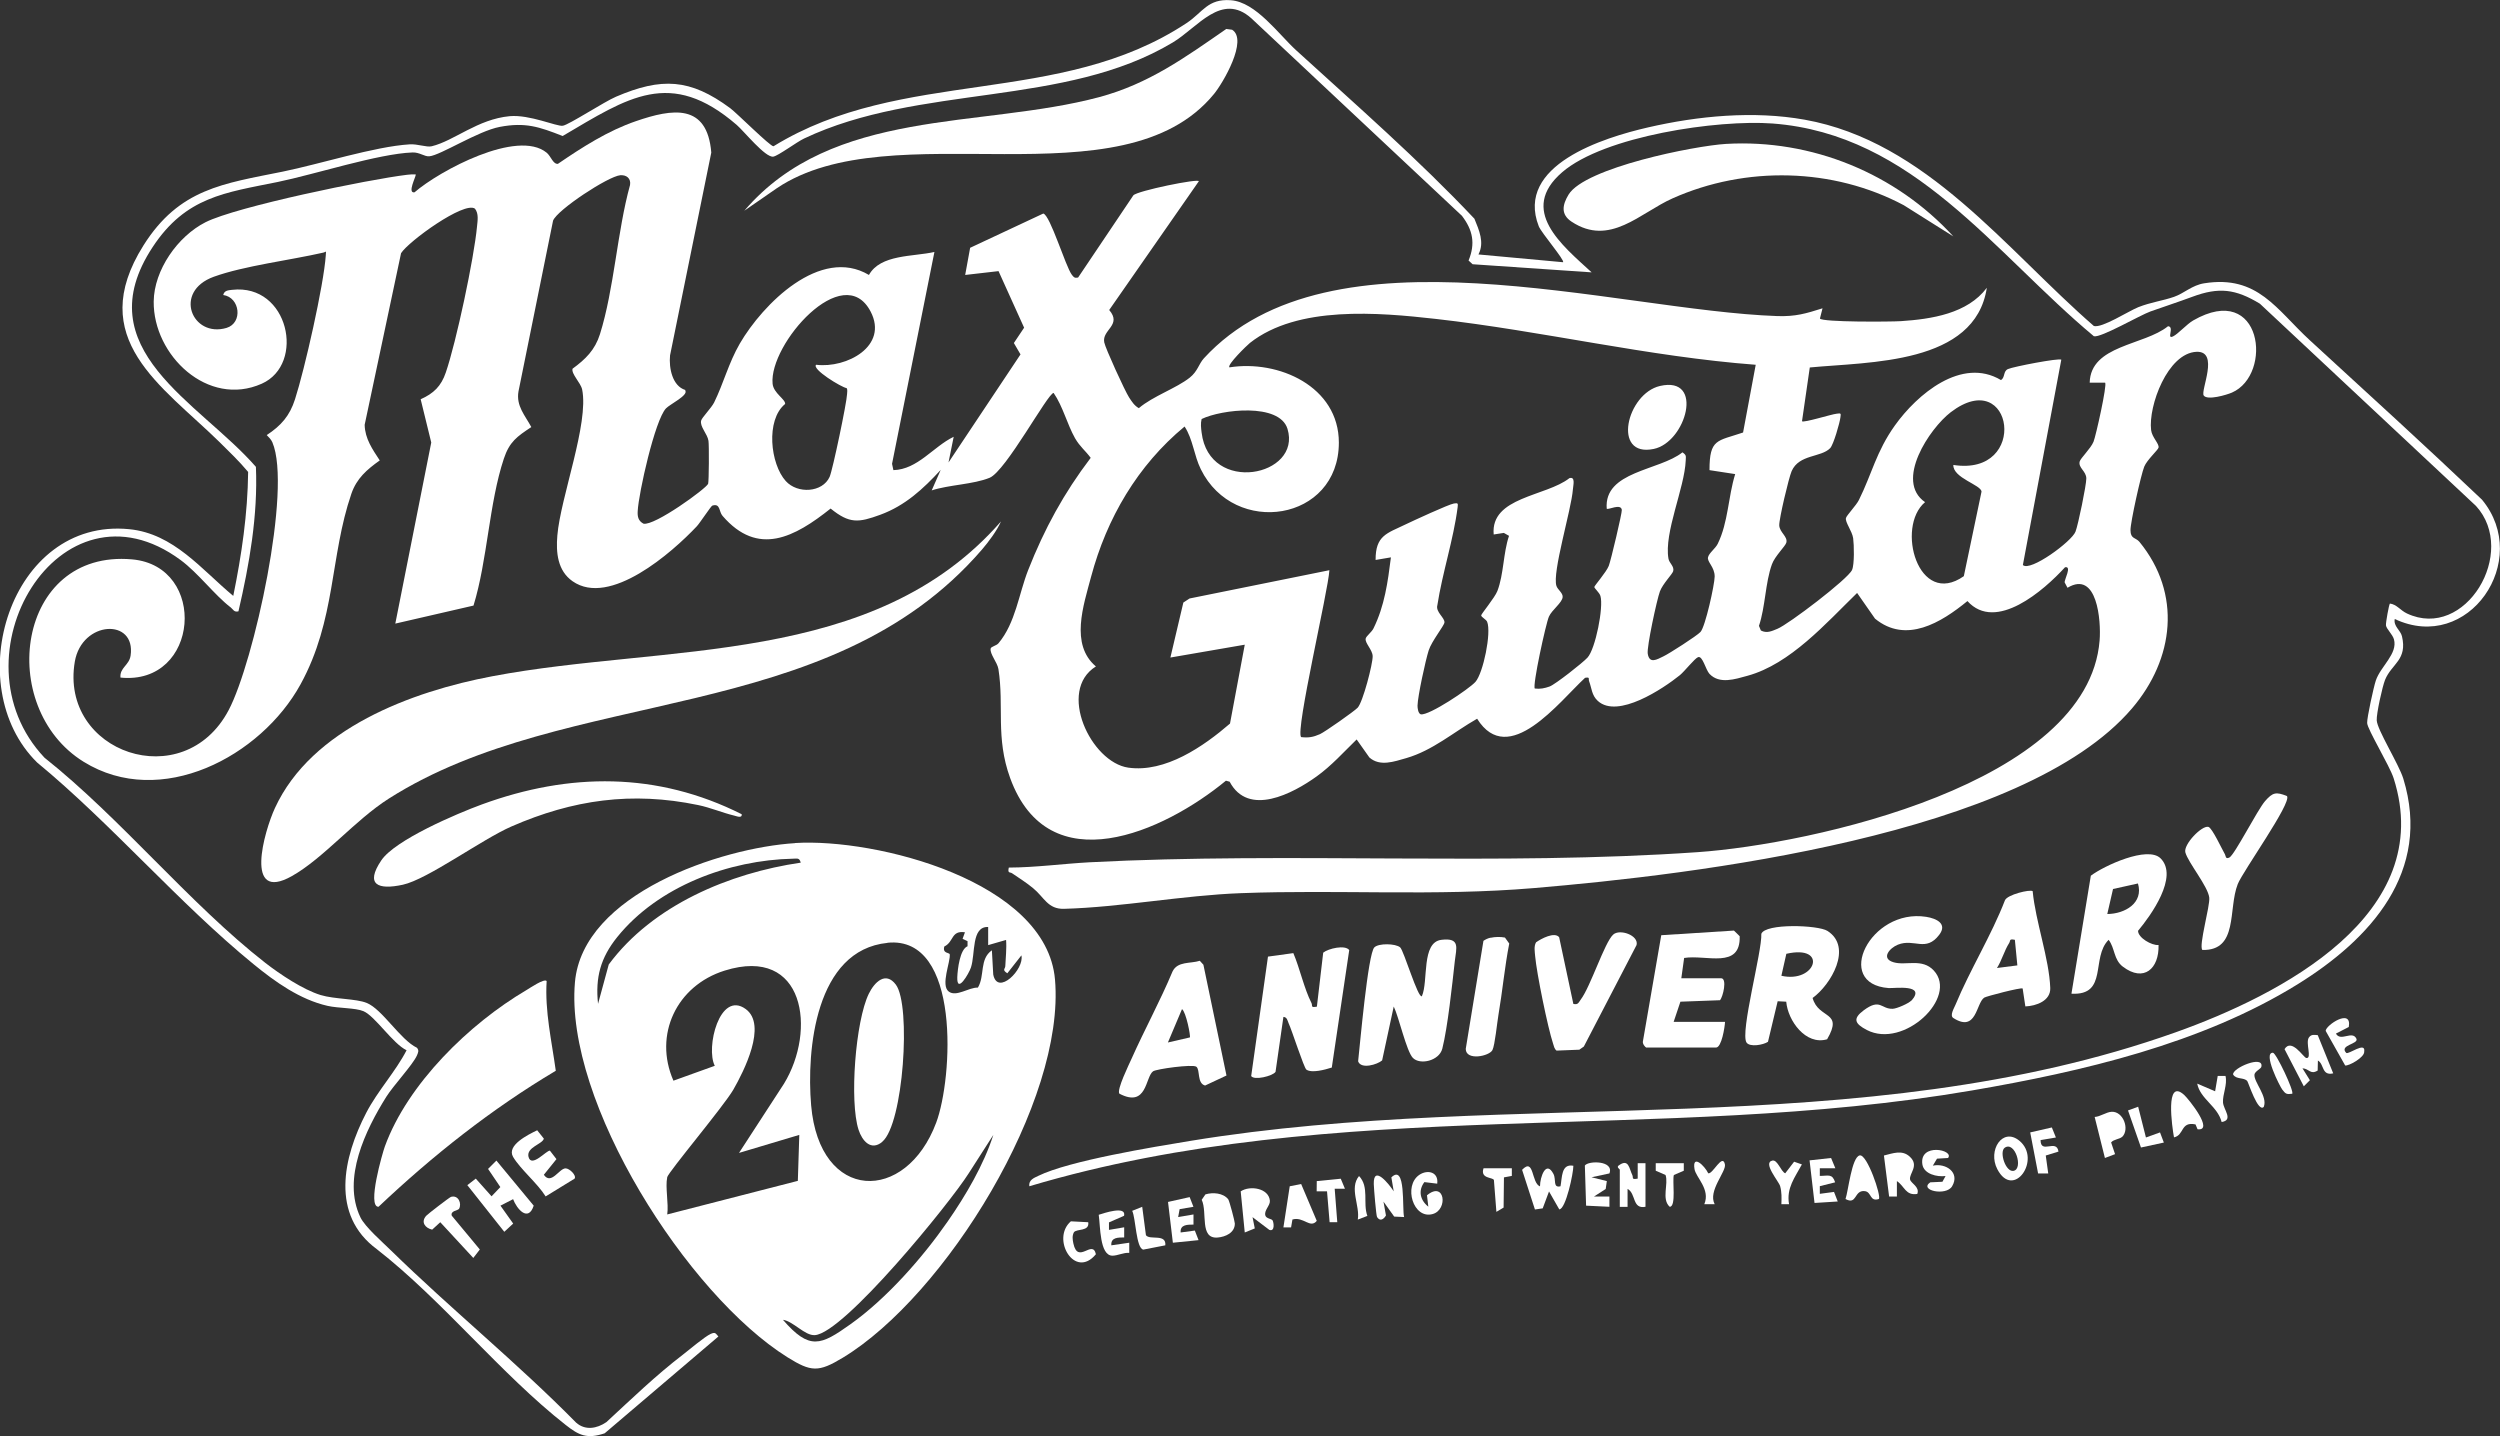<?xml version="1.0" encoding="UTF-8"?>
<svg id="Layer_1" data-name="Layer 1" xmlns="http://www.w3.org/2000/svg" viewBox="0 0 221.85 127.43">
  <rect x="0" y="0" width="221.85" height="127.43" fill="#333333" stroke="none"/>
  <defs>
    <style>
      .cls-1 {
        fill: #fff;
      }
    </style>
  </defs>
  <path class="cls-1" d="M60.81,34.66c.29.42-1.36,1.21-1.71,1.58-.98,1.03-2.43,7.52-2.51,9.11-.03.48.04.87.51,1.12.97.23,5.59-3.13,5.74-3.54.07-.21.09-3.39.03-3.81-.09-.62-.79-1.27-.65-1.8.07-.27.9-1.11,1.15-1.6.84-1.71,1.29-3.52,2.28-5.23,2.03-3.49,7.14-8.66,11.46-6.09,1.02-1.84,3.91-1.61,5.81-2.04l-3.76,18.8.12.56c2.16-.06,3.53-2.08,5.35-2.96l-.46,2.28,6.39-9.59-.59-1.01.91-1.36-2.27-5.02-2.96.34.44-2.41,6.49-3.04c.62.14,1.97,4.69,2.54,5.44.18.23.24.3.55.24l4.9-7.29c.3-.4,5.9-1.54,5.81-1.25l-7.95,11.42c1.16,1.35-.66,1.75-.44,2.87.1.53,1.84,4.33,2.2,4.88.24.37.47.74.87.96,1.24-1.06,3.34-1.77,4.52-2.71.71-.57.79-1.2,1.25-1.71,11.22-12.24,36.4-4.25,50.9-3.75,1.61.05,2.51-.22,4-.69l-.23.91c.24.33,6.25.29,7.18.23,2.72-.18,5.92-.67,7.63-2.96-1.04,6.82-10.42,6.56-15.71,7.07l-.69,4.77c.15.16,2.6-.62,3.09-.67.37-.05.37-.04.32.32-.06.5-.61,2.42-.91,2.74-.81.84-2.76.53-3.42,2.04-.26.6-1.12,4.25-1.1,4.81.03.63.77.99.63,1.53-.08.32-1.02,1.2-1.28,1.93-.59,1.63-.58,3.78-1.15,5.46l.17.41c.53.28.98.05,1.47-.15.97-.39,6.26-4.41,6.62-5.22.22-.48.18-2.24.1-2.82-.09-.63-.73-1.43-.64-1.79.06-.24.92-1.13,1.15-1.6,1.15-2.31,1.54-4.3,3.19-6.61,1.97-2.76,5.92-6.12,9.42-4.03.38-.25.18-.79.62-.98.46-.21,4.56-1,4.73-.83l-3.41,18.22c.64.63,4.34-2.09,4.67-2.96.24-.62.96-4.12.96-4.72,0-.64-.73-.95-.59-1.5.08-.31.98-1.15,1.23-1.76.21-.52,1.22-5.05,1.03-5.24h-1.37c.08-3.35,4.83-3.29,6.95-5.01.61.04-.18,1.21.45.9.44-.21,1.2-1.07,1.78-1.41,6.14-3.53,7.12,4.8,3.44,6.4-.49.21-2.18.71-2.5.26-.31-.43,1.42-3.96-.64-3.88-2.56.11-4.29,4.8-4.03,6.95.08.65.73,1.2.66,1.55-.04.21-1.02,1.08-1.27,1.69-.29.72-1.23,4.95-1.22,5.64,0,.79.46.64.79,1.03,3.77,4.6,3.1,10.39-.66,14.79-9.64,11.28-38.85,14.74-53.08,15.94-8.75.74-17.29.12-25.98.45-5.17.19-10.64,1.25-15.71,1.39-1.44.04-1.76-1.03-2.74-1.83-.59-.49-1.23-.89-1.86-1.32-.2-.14-.42.04-.3-.51,2.39-.01,4.79-.34,7.16-.47,17.79-.93,36.38.33,53.99-.9,10.02-.7,34.64-6.06,35.65-18.79.14-1.74-.21-6.26-2.85-4.67l-.25-.47c-.05-.24.67-1.48.03-1.35-1.87,2.05-6.14,5.79-8.66,3-2.33,1.91-5.45,3.82-8.2,1.56l-1.59-2.28c-2.74,2.66-5.92,6.31-9.73,7.35-1.09.3-2.48.77-3.37-.17-.34-.36-.61-1.65-1.02-1.48-.3.12-1.19,1.25-1.6,1.59-1.5,1.21-5.53,3.9-7.29,2.29-.55-.5-.54-1.14-.77-1.74-.09-.23.12-.39-.36-.31-2.28,2.1-6.8,8.08-9.58,3.63-2.09,1.19-3.94,2.82-6.3,3.5-1.06.3-2.32.77-3.26-.06l-1.13-1.6c-1.15,1.12-2.24,2.34-3.55,3.28-2.11,1.52-6.06,3.61-7.72.47l-.33-.09c-5.53,4.56-15.73,9.15-19.15-.24-1.31-3.61-.52-6.37-1.04-9.67-.1-.6-.77-1.33-.69-1.81.03-.19.51-.25.7-.48,1.51-1.8,1.8-4.38,2.63-6.49,1.44-3.66,3.17-6.83,5.55-9.96-.48-.65-.95-.98-1.39-1.74-.71-1.26-1.07-2.81-1.9-4.02-.51,0-4.24,6.94-5.68,7.53s-3.62.62-5.14,1.12l.8-1.82c-1.56,1.69-3.15,3.17-5.36,3.98-1.94.71-2.73.81-4.41-.55-3.19,2.54-6.44,4.3-9.59.65-.34-.39-.18-1.14-.91-.91-.11.03-1.1,1.54-1.37,1.83-2.2,2.34-7.73,7.19-11.03,4.88-1.33-.93-1.48-2.54-1.35-4.06.28-3.38,2.82-9.95,2.2-12.96-.13-.6-.98-1.38-.85-1.84,1.15-.84,1.99-1.66,2.43-3.06,1.26-4.01,1.53-9.11,2.67-13.24.1-.57-.3-.91-.86-.87-1.07.09-5.6,3.07-5.97,4.03l-3.07,15.16c-.22,1.29.59,2.13,1.14,3.16-1.27.84-1.94,1.3-2.44,2.81-1.31,3.94-1.45,8.99-2.69,13.03l-6.94,1.6,3.19-16.07-.94-3.84c1.15-.51,1.82-1.16,2.23-2.37.92-2.67,2.51-10.15,2.77-12.95.05-.52.17-1.14-.18-1.59-.95-.69-5.9,2.9-6.56,3.95l-3.23,15.23c.03,1.24.7,2.18,1.34,3.16-1.14.81-2.05,1.59-2.52,2.96-1.91,5.57-1.36,11.17-4.51,16.91-3.51,6.4-12.41,11.11-19.25,6.87-7.79-4.83-5.98-18.87,4.3-17.96,6.75.6,5.99,11.2-1.03,10.49-.08-.88.77-1.08.9-1.95.49-3.35-4.32-3.12-4.95.53-1.38,8.09,9.65,11.89,13.65,4.31,2.23-4.22,5.64-19.66,3.88-23.77-.11-.25-.31-.45-.5-.64,1.28-.84,2.04-1.71,2.51-3.18.85-2.63,2.55-10.12,2.73-12.77.03-.5.05-.3-.23-.24-2.93.67-7.03,1.17-9.71,2.14-3.64,1.32-1.92,5.44,1.13,4.54,1.47-.44,1.21-2.71-.29-2.92.09-.41.45-.42.79-.46,5.03-.57,6.53,6.59,2.63,8.33-4.78,2.13-9.64-2.52-9.59-7.29.03-2.8,2.13-5.79,4.6-7.04,2.76-1.39,14.47-3.8,17.89-4.21.26-.03.51-.05.77-.03,0,.24-.77,1.68-.12,1.59,2.22-1.92,9.14-5.64,11.73-3.52.39.32.56,1.03,1,.99,2.15-1.47,4.44-2.94,6.93-3.79,3.23-1.11,6.32-1.61,6.68,2.79l-3.66,18c-.11,1.11.2,2.72,1.36,3.07h0s0,0,0,0ZM72.43,32.37c2.69.33,6.43-1.65,4.83-4.72-2.42-4.64-9.03,2.9-8.7,6.4.08.85,1.17,1.39,1.11,1.8-1.74,1.42-1.31,5.33.06,6.84,1.05,1.16,3.26,1.02,3.89-.37.27-.6,1.53-6.63,1.55-7.36,0-.17.06-.36-.04-.52-.43-.05-3.15-1.7-2.7-2.08h0ZM155.8,32.37c-9.54-.72-18.91-3-28.39-4.07-5.08-.57-12.25-1.21-16.49,2.13-.25.2-2.06,1.95-1.82,2.17,4.35-.69,9.71,1.69,9.71,6.68-.01,7-9.28,8.4-12.25,2.36-.61-1.23-.69-2.65-1.44-3.79-4.16,3.44-6.91,8.13-8.3,13.34-.67,2.53-1.88,6,.43,7.95-3.46,2.15-.44,8.5,2.87,8.98,3.29.47,6.69-1.89,9.03-3.91l1.31-7-6.6,1.14,1.15-4.88.55-.36,12.41-2.51c-.09,1.77-3.04,14.27-2.51,14.81.65.08,1.08,0,1.67-.26.41-.18,3.05-2.03,3.35-2.35.46-.49,1.35-3.9,1.33-4.58-.02-.56-.7-1.16-.62-1.55.04-.22.53-.57.69-.9.99-2.01,1.27-4.1,1.55-6.31l-1.36.23c-.01-2.17.99-2.35,2.65-3.15.67-.32,3.84-1.79,4.3-1.86.37-.06.37-.01.33.33-.36,2.84-1.36,5.84-1.8,8.7-.17.6.67,1.11.63,1.53-.03.29-1.14,1.66-1.4,2.48-.28.88-.97,4.05-.99,4.9,0,.21.05.69.29.77.73.13,4.3-2.26,4.85-2.88.69-.78,1.43-4.37,1.04-5.33-.08-.21-.52-.41-.53-.57,0-.13,1.21-1.57,1.44-2.17.57-1.5.51-3.35,1.03-4.89l-.46-.26-.9.14c-.3-3.34,4.66-3.37,6.72-5,.56-.17.33.66.31.99-.14,1.84-1.86,7.4-1.46,8.58.11.33.58.62.55.98-.04.51-.95,1.13-1.22,1.74s-1.48,6.15-1.25,6.38c.47.06.86-.02,1.31-.18.5-.18,2.95-2.11,3.36-2.56.71-.76,1.45-4.5,1.15-5.48-.09-.3-.54-.67-.54-.79,0-.11,1.05-1.3,1.28-1.87.19-.48,1.19-4.72,1.16-4.97-.08-.61-1.22.03-1.34-.11-.26-3.34,4.67-3.36,6.72-5,.38.26.3.35.29.73-.1,2.44-1.94,6.4-1.53,8.71.07.4.53.67.42,1.1-.07.27-.92,1.11-1.18,1.8-.27.73-1.18,4.95-1.08,5.53.15.93.82.51,1.38.24.5-.23,2.99-1.83,3.3-2.17.43-.46,1.25-4.19,1.26-4.92,0-.85-.69-1.3-.59-1.71.08-.37.66-.78.86-1.19.94-1.92.92-4.16,1.55-6.19l-2.28-.35c0-2.81.69-2.56,2.98-3.34l1.12-6h0ZM173.34,41.26c6.77,1.05,5.32-8.91-.23-4.68-1.88,1.44-5,6.11-2.28,7.98-2.62,2.2-.61,9.41,3.44,6.57l1.57-7.5c-.02-.6-2.55-1.21-2.5-2.37h0ZM106.63,37.19c-.1.39-.05.8,0,1.19.67,5.55,8.92,3.89,7.62-.33-.72-2.32-5.86-1.72-7.61-.87h0Z"/>
  <path class="cls-1" d="M70.56,74.81c7.15-.44,22.3,3.36,23.06,12.11.94,10.81-9.74,28.07-18.84,33.57-2.15,1.3-2.8,1.26-4.89-.04-8.86-5.53-19.8-22.64-18.87-33.28.68-7.85,12.94-11.94,19.54-12.35h0ZM71.06,76.56c-.12-.47-.33-.36-.68-.36-5.69.12-11.98,2.45-15.61,6.96-1.47,1.83-1.95,3.56-1.7,5.92l.95-3.49c3.89-5.26,10.72-8.12,17.05-9.04h0ZM87.69,82.26c-1.51-.06-1.12,2.38-1.53,3.6-.18.54-1.26,2.39-1.21.85.03-.71.23-2.47.91-2.74v-.45l-.44-.21.21-.58c-1.25-.18-.97.85-1.83,1.26-.19.64.46.53.48.7.08.65-.83,2.74-.09,3.3.67.51,1.78-.38,2.59-.35.63-1.06.12-2.53,1.24-3.31l.12,2.15c.38,1.93,2.78-.47,2.5-1.7l-1.25,1.59c-.49-.31-.19-.39-.18-.63.03-.77.13-1.55.07-2.33l-1.59.46v-1.59s0,0,0,0h0ZM78.76,83.67c-6.4.64-7.2,9.5-6.78,14.41.74,8.63,8.41,8.74,11.1,1.54,1.46-3.89,2.23-16.61-4.32-15.96h0ZM59.21,104.47c-.19.89.14,2.33,0,3.3l11.59-2.98.13-4.08-5.35,1.6,3.99-6.14c2.89-4.73,1.87-12.27-5.26-10.04-4.28,1.34-6.33,5.7-4.55,9.77l3.67-1.32c-.82-1.59.43-6.71,2.74-5.04,1.95,1.41-.18,5.56-1.09,7.15-.84,1.46-5.77,7.31-5.88,7.79h0ZM69.47,117.11c2.37,2.74,3.36,2.28,5.99.41,3.21-2.28,6.4-5.9,8.64-9.13,1.61-2.32,3.19-5.01,4.05-7.68l-2.18,3.4c-1.67,2.65-11.08,14.2-13.66,14.37-.89.06-1.91-1.23-2.83-1.36h0Z"/>
  <path class="cls-1" d="M131.2,22.58l7.51.69c.15-.19-1.93-2.61-2.16-3.19-2.12-5.43,5.77-7.87,9.68-8.77,4.46-1.03,9.38-1.5,13.91-.69,10.79,1.93,17.87,11.53,25.67,18.31.73.2,3.05-1.31,3.94-1.67,1.14-.45,2.15-.56,3.18-.92.89-.31,1.59-1.03,2.67-1.2,4.77-.76,6.42,2.35,9.39,5.07,5.11,4.69,10.23,9.35,15.26,14.13,4.46,5.39-1.2,13.68-7.74,10.59-.13.65.51.99.64,1.53.5,2.11-.92,2.44-1.5,3.87-.24.6-.77,2.99-.74,3.59.04.85,1.95,3.86,2.36,5.18,2.53,8.26-2.9,14.24-9.42,18.27-8.51,5.26-19.08,7.72-28.87,9.4-27.78,4.76-56.4.38-83.64,8.5-.07-.55.39-.73.79-.92,2.75-1.35,10.24-2.57,13.52-3.11,28.73-4.72,59.47.31,87.41-9.63,9.29-3.31,23.22-10.45,19.35-22.55-.37-1.14-2.33-4.34-2.35-4.9-.02-.47.58-3.21.77-3.77.42-1.26,1.96-2.37,1.61-3.65-.12-.44-.67-.93-.71-1.24-.03-.22.27-1.88.35-1.94.61.08.92.6,1.51.88,5.19,2.44,9.87-5.44,6.13-9.54l-19.18-17.95c-2.16-1.31-3.64-1.49-6-.61-1.24.46-2.44.85-3.71,1.3-.93.33-4.41,2.36-5.02,2.2-8.84-7.37-16.01-17.94-28.52-18.88-4.83-.36-14.93,1.1-18.67,4.33-3.89,3.36-.03,6.45,2.62,8.88l-10.56-.72-.36-.33c.62-1.51.38-2.7-.59-3.97L111.04,1.62c-2.64-2.35-4.75.82-6.97,2.15-9.6,5.76-22.48,3.67-32.71,8.52-.66.31-2.3,1.54-2.74,1.61-.7.11-2.59-2.25-3.25-2.82-5.88-5.07-9.63-2.43-15.44.99-2.09-.82-3.31-1.24-5.58-.81-1.94.37-5.26,2.52-6.25,2.61-.44.04-.87-.37-1.5-.34-3.03.11-8.69,1.95-11.96,2.62-4.66.95-8.15,1.31-11.09,5.77-5.99,9.09,4.14,13.75,9.16,19.51.18,4.32-.58,8.64-1.55,12.82-.39.1-.46-.16-.68-.34-1.47-1.13-2.88-3.05-4.45-4.21-10.74-7.93-20.52,8.61-12.08,17.54,6.78,5.38,12.87,12.96,19.6,18.21,1.3,1.01,3.34,2.37,4.9,2.85,1.26.38,3.12.31,4.09.7,1.39.56,2.97,3.26,4.46,3.98.21.25.1.43,0,.68-.36.82-2.07,2.64-2.72,3.67-1.84,2.94-3.94,7.26-2.3,10.69.41.86,1.99,2.23,2.73,2.96,5.33,5.21,11.17,9.94,16.41,15.26.81.72,1.84.54,2.69-.04,2.21-2.04,4.39-4.15,6.78-5.98.57-.44,1.96-1.62,2.48-1.85.41-.18.42-.06.68.23l-10.09,8.59c-1.57.53-2.29.18-3.46-.74-5.74-4.5-10.92-11.04-16.75-15.59-4.14-3.04-3.01-8.14-.95-12.11,1.02-1.96,2.6-3.65,3.58-5.55-1.23-.59-2.79-3.03-3.83-3.47-.71-.3-2.21-.25-3.18-.47-2.46-.56-4.65-2.13-6.56-3.69-6.61-5.39-12.59-12.44-19.22-17.91-6.92-6.82-2.41-21.75,8.18-20.7,3.95.39,6.4,3.57,9.23,5.92.74-3.62,1.28-7.3,1.32-11-.79-.95-1.69-1.81-2.56-2.67-5.11-5-11.93-9.15-6.73-17.43,3.18-5.05,7.09-5.48,12.36-6.55,3.26-.66,8.16-2.23,11.26-2.42.71-.05,1.5.28,1.96.17,2.01-.49,4.06-2.4,6.92-2.67,1.78-.16,4.17.93,4.71.85s3.69-2.14,4.73-2.58c4.03-1.72,6.56-1.62,10.13,1.02.6.45,3.56,3.41,3.84,3.38,11.42-7.03,25.36-3.45,36.67-10.94,1.43-.95,1.86-2.17,3.91-2.02,2.23.16,4.23,3.01,5.81,4.45,5.35,4.88,10.86,9.69,15.81,14.94.41,1.01.91,2.11.36,3.16h0s0,0,0,0Z"/>
  <path class="cls-1" d="M88.83,46.27c-.37.84-1.1,1.81-1.7,2.51-13.63,15.79-36.72,11.97-52.63,22.09-3.02,1.92-5.78,5.29-8.61,6.88-4.26,2.39-2.45-3.97-1.49-6.05,3.25-7.05,12.13-10.34,19.29-11.69,15.4-2.92,33.83-.78,45.14-13.74h0Z"/>
  <path class="cls-1" d="M66.05,18.7c7.85-9.18,20.97-7.27,31.49-10.08,4.4-1.18,7.61-3.51,11.28-6.05l.52.07c1.43.9-.81,4.73-1.61,5.7-8.15,9.95-28.57,1.49-38.79,8.36l-2.89,2h0Z"/>
  <path class="cls-1" d="M48.51,87.05c-.17,2.69.45,5.33.81,7.97-5.7,3.39-10.92,7.52-15.73,12.07-1.04.02.36-4.8.56-5.35,2.03-5.58,7.51-10.9,12.55-13.87.32-.19,1.58-1.05,1.8-.82h0Z"/>
  <path class="cls-1" d="M173.34,20.98l-4.4-2.77c-6.28-3.34-14.02-3.5-20.51-.61-2.9,1.29-5.57,4.32-8.97,2.07-.97-.64-.82-1.49-.26-2.41,1.47-2.38,11.14-4.32,13.97-4.49,7.6-.44,15.06,2.62,20.17,8.21,0,0,0,0,0,0Z"/>
  <path class="cls-1" d="M65.82,72.24c.05.42-.46.18-.69.13-1.04-.25-2.07-.7-3.18-.93-5.88-1.22-11.1-.48-16.56,1.9-2.62,1.14-7.44,4.69-9.64,5.17s-3.37.01-1.92-2.15c1.22-1.83,6.74-4.17,8.92-4.97,7.78-2.85,15.58-2.9,23.06.86h0Z"/>
  <path class="cls-1" d="M118.16,94.74c-.56.18-1.74.51-2.23.18-.22-.15-1.29-3.51-1.58-4.12-.1-.23-.13-.54-.46-.56l-.7,4.88c-.27.38-1.9.77-2.16.37l1.49-10.6,2.25-.31c.58,1.36.95,3.13,1.61,4.43.12.24-.12.43.48.32l.56-4.79c.45-.37,1.95-.72,2.31-.23l-1.55,10.44h0,0Z"/>
  <path class="cls-1" d="M123.68,89.32l-1.03,4.78c-.42.37-1.88.81-2.13.08.16-1.4.87-9.55,1.44-10.11.38-.38,1.88-.35,2.29,0,.33.29,1.59,4.59,1.93,4.33.59-1.34-.07-4.78,1.73-5,1.71-.21,1.32.73,1.19,1.89-.23,2.08-.63,5.87-1.11,7.77-.28,1.08-1.97,1.47-2.61.82-.57-.58-1.25-3.65-1.7-4.56h0Z"/>
  <path class="cls-1" d="M191.73,76.17c1.63,1.62-.87,5.08-2,6.43,0,.62,1.22,1.32,1.82,1.26.06,2.09-1.3,3.34-3.17,1.92-.82-.62-.69-1.64-1.26-2.38-1.59,1.57-.02,4.96-3.3,4.78l1.72-10.47c1.17-.88,5.04-2.68,6.19-1.54h0ZM189.72,78.4l-2.21.49-.51,2.22c1.55-.01,3.24-.97,2.72-2.72Z"/>
  <path class="cls-1" d="M108.84,95.44l-1.9.89c-.74-.2-.42-1.41-.78-1.67-.33-.24-3.55.2-3.84.41-.69.5-.52,3.28-2.99,1.98-.24-.36.84-2.55,1.08-3.09,1.16-2.6,2.54-5.12,3.64-7.75.45-.93,1.59-.68,2.42-.95l.32.35,2.05,9.84h0ZM103.64,92.51l1.95-.45c.08-.1-.34-2.27-.7-2.51l-1.25,2.96h0Z"/>
  <path class="cls-1" d="M162.12,92.23c-1.87.54-3.46-1.63-3.61-3.34l-.76-.04-.86,3.6c-.42.28-1.6.49-1.9.07-.6-.86,1.39-8.11,1.31-9.65.35-.95,5.04-.79,5.87-.26,2.26,1.45.31,4.77-1.32,5.95.53,1.92,2.78,1.11,1.28,3.68h0ZM158.08,86.59c3.07.7,4.18-2.8.44-1.95l-.44,1.95Z"/>
  <path class="cls-1" d="M146.12,92.97c-.15-.04-.37-.35-.33-.55l1.63-9.43,6.45-.41.51.5c.09,2.96-2.98,1.61-4.93,1.93l-.25,1.8h3.53c.56,0,.17,1.66-.1,1.95l-3.51.13-.6,1.79h4.56c-.02.45-.3,2.28-.8,2.28h-6.15,0Z"/>
  <path class="cls-1" d="M180.38,79.09c.25,2.67,1.47,6,1.56,8.59.04,1.13-1.24,1.59-2.21,1.63l-.24-1.59c-.12-.12-3.23.69-3.41.81-.73.49-.67,3.13-2.74,1.81-.35-.22.07-.88.19-1.18,1.29-3.11,3.17-6.12,4.39-9.27.21-.5,2.2-.98,2.46-.81h0ZM178.8,83.4c-.54-.11-.37.07-.51.29-.42.65-.65,1.54-1.08,2.21l1.81-.23-.22-2.27h0Z"/>
  <path class="cls-1" d="M139.63,89.09c.41.09.45-.12.64-.38.88-1.16,2.11-5.06,2.88-5.77.58-.54,2.29.06,2.08.92l-4.68,9.01-.4.28-2.02.08c-.21-.16-.23-.39-.31-.62-.47-1.41-1.46-6.26-1.59-7.76-.03-.39-.13-.87.08-1.23.45-.32,1.64-.96,2.05-.45l1.26,5.92Z"/>
  <path class="cls-1" d="M169.62,88.8c1.34-1.51-1.52-1.08-2.03-1.12-4.92-.37-1.63-7.1,3.34-6.32.95.15,1.89.63,1.16,1.59-1.2,1.58-2.21.3-3.67.88-.73.29-1.54,1.22-.39,1.56,1.09.33,2.54-.39,3.58.74,2.18,2.37-2.66,6.98-5.95,5.27-1.07-.56-1.27-1-.28-1.74,1.49-1.11,1.54-.1,2.58-.14.36-.01,1.43-.48,1.66-.74h0Z"/>
  <path class="cls-1" d="M202.95,70.65c.42.61-3.91,6.65-4.37,7.8-.88,2.23.08,5.92-3.14,5.85-.35-.34.69-3.9.61-4.64-.11-1-1.86-3.09-2.12-4.01-.2-.7,1.47-2.44,2.05-2.27.33.1,1.21,2,1.46,2.43.08.13.03.46.39.29.47-.23,2.47-4.2,3.18-5.02.67-.76.96-.83,1.93-.44h0,0Z"/>
  <path class="cls-1" d="M132.27,83.22c.42-.09.86-.1,1.28-.02l.38.53c-.41,2.1-.6,4.24-.96,6.34-.12.69-.31,2.67-.53,3.11-.27.55-2.36.98-2.37-.1l1.57-9.59c.19-.13.4-.23.63-.28h0Z"/>
  <path class="cls-1" d="M45.52,106.42l-1.11.57,1.13,1.59-.79.73-3.28-4.14.75-.58,1.4,1.57.78-.82-1.09-1.61.74-.74,3.31,4c-.48,1.48-1.5.31-1.83-.58h0Z"/>
  <path class="cls-1" d="M51.01,104.58l-2.59,1.59c-.71-1.15-2.25-2.42-2.89-3.51-.59-1.02,1.31-1.96,2.14-2.36l.59.74c-.1.49-1.57.76-1.36,1.62.26,1.01,1.6-.6,1.9-.55l.58.75-1.12,1.39c.66.94,1.36-.57,1.93-.57.35,0,.99.63.8.91h0Z"/>
  <path class="cls-1" d="M136.66,105.27c0-.82.54-2.37,1.2-1.08.25.49-.08,1.25.62,1.08.15-.77.05-2.03,1.14-1.82.01.63-.67,3.86-1.25,3.87l-.91-1.59-.56,1.5-.69.1-1.14-3.52c1.09-1.13.81,1.18,1.59,1.47h0Z"/>
  <path class="cls-1" d="M40.72,107.28c-.09.15-.77.16-.63.6l2.49,3-.58.75-2.93-3.17-.72.66c-.64-.15-1.02-.68-.53-1.23.13-.15,2.07-1.64,2.2-1.68.67-.19.98.61.71,1.07h0Z"/>
  <path class="cls-1" d="M106.97,105.99c.66-.2,1.57-.13,2.02.43.11.14.59,1.98.59,2.16,0,.82-.83,1.18-1.53,1.24-1.63.13-.88-2.23-1.41-3.35l.33-.48h0,0Z"/>
  <path class="cls-1" d="M205.67,91.84l1.38,3.41c-1.04.24-.79-.82-1.36-1.14l-.02.89c-.65.4-.75-.17-1.35-.2l.66,1.06-.54.54-1.71-3.3c.63-1.02,1.69.77,1.94.79.52.05-.1-1.35.22-1.82.21-.3.47-.24.79-.21h0Z"/>
  <path class="cls-1" d="M170.15,105.95c-1.06.17-1.13-.69-1.82-1.14v1.37h-.69l-.46-3.64c.79-.19,1.61-.53,2.29.1.88.8-.08,1.51.03,2.03.07.34.88.65.64,1.28h0Z"/>
  <path class="cls-1" d="M112.92,108.28c.13.22.22,1.04-.28.86l-1.49-1.13.2,1-.89.36-.36-3.65c.83-.55,2.5-.28,2.59.84.03.43-.54.85-.4,1.31.08.27.55.29.62.41h0Z"/>
  <path class="cls-1" d="M124.59,108l-.87-.04-.95-1.33.22,1.23c-.2.34-.52.56-.79.14-.08-.12-.28-2.51-.29-2.92-.05-1.78,1.38.03,1.77.64l-.21-1.24c1.31-1.26.94,2.81,1.13,3.52h0Z"/>
  <path class="cls-1" d="M143.73,103.79c0-.06-.27-.18-.12-.34.93-.71.96.26,1.24.82.12.24-.12.43.48.32v-1.37h.69v3.87c-1.2.23-.82-1.17-1.59-1.59v1.6h-.69c0-1.1,0-2.2,0-3.3h0Z"/>
  <path class="cls-1" d="M195.01,100.21l-.18-.43c-1.35-.28-.98.95-1.91,1.15-.16-.88-.82-5.34.91-3.76.39.36,2.7,3.23,1.17,3.04h0Z"/>
  <path class="cls-1" d="M166.73,106.4c-.83.27-.63-.63-1.25-.7-.97-.11-.67,1.27-1.71.7.25-.71.55-3.72,1.26-3.87.66-.14,1.94,3.64,1.7,3.87Z"/>
  <path class="cls-1" d="M115.46,105.06l1.39,3.28c-.59.72-1.18-.41-2.16-.12l-.12.7h-.68l.56-3.65,1.01-.2h0,0Z"/>
  <path class="cls-1" d="M142.82,104.13l-1.59.34,1.36.34-.1.7-1.04.67h1.37v.91l-2.07-.1-.11-3.56c.31-.45,2.62-.45,2.18.7h0Z"/>
  <path class="cls-1" d="M188.32,100.88c-.21.21-.76.22-.98.5l.35,1.04-.9.34-.91-3.64c.51-.03,1.03-.44,1.51-.46,1.03-.05,1.61,1.55.94,2.22h0Z"/>
  <path class="cls-1" d="M179.2,101.23c2,1.65-.53,5.27-1.96,2.52-.87-1.67.47-3.75,1.96-2.52ZM177.9,101.85c-.51.36.08,2.2.79,2.05.88-.19.12-2.68-.79-2.05Z"/>
  <path class="cls-1" d="M208.42,91.14l-1.13.58c.42.76,1.46-.32,1.82.46.21.48-1.56.55-.91,1.25.18.2,1.75-1.06,1.6-.11.04.52-1.4,1.3-1.69,1.23l-1.73-3.07c0-.5,2.36-2.07,2.05-.34Z"/>
  <path class="cls-1" d="M105.91,107.09l-1.23.21-.13.7,1.36-.23v.9c-.5.01-1.2-.03-1.14.7l1.26-.17.33.85-2.28.23-.43-3.62,1.92-.43.33.85h0Z"/>
  <path class="cls-1" d="M162.86,103.67h-1.37v.68c.76,0,1.1-.23,1.36.57l-1.36.34v.68l1.26-.17.33.85-2.06.13-.44-3.78,1.91-.21.37.89h0Z"/>
  <path class="cls-1" d="M98.41,108.47v.67s1.35-.23,1.35-.23v.9c-.5.01-1.2-.03-1.14.7l1.59-.23v.9c-.51-.04-1.03.25-1.49.25-1.15,0-1.07-2.66-1.22-3.63.4-.12,2.47-.85,2.25.09l-1.35.59h0Z"/>
  <path class="cls-1" d="M127.55,105.04l-1.15-.14c-.57.75-.38,1.61.35,2.18l-.12-1.01c1.58-1.31,1.89,1.26.52,1.66-1.74.51-2.64-2.51-1.19-3.48.74-.49,1.71-.24,1.58.78h0Z"/>
  <path class="cls-1" d="M172.88,102.76l-.99.06-.37.62c1.16-.25,2.43.61,1.71,1.83-.53.9-2.98.36-1.94-.35l1.08-.05.28-.51c-.75.1-1.93-.17-2.06-1.04-.28-1.93,2.86-1.29,2.28-.56h0Z"/>
  <path class="cls-1" d="M182.45,100.94l-1.37.23c0,1.3,1.42-.15,1.59,1.02l-1.13.35.22,1.59h-.9s-.7-3.64-.7-3.64l1.92-.44.36.89Z"/>
  <path class="cls-1" d="M96.57,108.46c.13.84-1.02.56-1.27.89-.17.32-.12.65-.05.99.41,1.91,1.7-.41,2,.96-1.88,2.28-4.01-1.38-2.22-2.92l1.54.08h0Z"/>
  <path class="cls-1" d="M197.49,95.47c.19.79-.27,1.65-.22,2.37.05.64.95,1.55-.12,1.73-.36-1.41-1.9-2.04-2.17-3.41l1.59.68.23-1.36h.68Z"/>
  <path class="cls-1" d="M152.15,106.86h-.91c.56-1.32-.76-2.39-.87-3.12-.22-1.36.9-.3,1.22.38.4.1,1.27-1.82,1.48-.79.13.64-1.53,2.36-.91,3.53h0Z"/>
  <path class="cls-1" d="M158.76,106.86h-.68c.02-.55.04-1.06-.11-1.6-.11-.42-1.58-2.08-.69-2.27.46-.1.75.96,1.14,1.13l.79-1.03.69.24c-.62,1.16-1.39,2.1-1.14,3.53h0Z"/>
  <path class="cls-1" d="M134.16,103.67v.68l-.7.13-.03,2.68-.64.38-.22-2.82c-.08-.27-1.24-.09-.92-1.05h2.51Z"/>
  <path class="cls-1" d="M200.9,98.21c-.51.61-1.38-2.17-1.48-2.28-.3-.34-.97-.12-1.25-.57-.13-.57,2.77-1.79,2.5-.68-.04.16-.58.4-.61.68-.07.65,1.19,1.95.83,2.85h0Z"/>
  <polygon class="cls-1" points="119.35 105.49 118.44 105.49 118.67 108.46 117.99 108.46 117.76 105.72 116.84 105.72 116.85 104.81 118.98 104.6 119.35 105.49"/>
  <path class="cls-1" d="M101.36,107.09l.33,2.52c.33.47,1.82-.17,1.72.9l-1.95.38c-.65-.1-.67-2.81-.99-3.44l.89-.36h0Z"/>
  <polygon class="cls-1" points="189.74 98.21 190.43 100.94 191.68 100.49 192.02 101.39 189.99 101.83 188.84 98.54 189.74 98.21"/>
  <path class="cls-1" d="M149.42,103.22v.67s-.88.38-.88.38c-.16.46.23,2.82-.37,2.82-.75-.67-.09-2.04-.37-2.82l-.87-.38v-.67s2.5,0,2.5,0h0Z"/>
  <path class="cls-1" d="M203.41,97.06c-.51.07-.59.01-.88-.37-.21-.27-1.75-3.29-.83-3.27.28,0,1.91,3.44,1.71,3.64Z"/>
  <path class="cls-1" d="M120.49,108.23c.21-1.25-.78-2.78.11-3.87.93.97.32,2.39.74,3.54l-.86.33h0Z"/>
  <path class="cls-1" d="M147.31,34.25c3.97-.91,2.31,5-.56,5.59-3.73.78-2.4-4.91.56-5.59Z"/>
  <path class="cls-1" d="M78.29,101.33c-1,.83-1.78-.09-2.1-1.07-.82-2.51-.28-9.65.91-12.08.5-1.02,1.49-2.02,2.4-.8,1.37,1.85.67,12.38-1.21,13.94Z"/>
</svg>